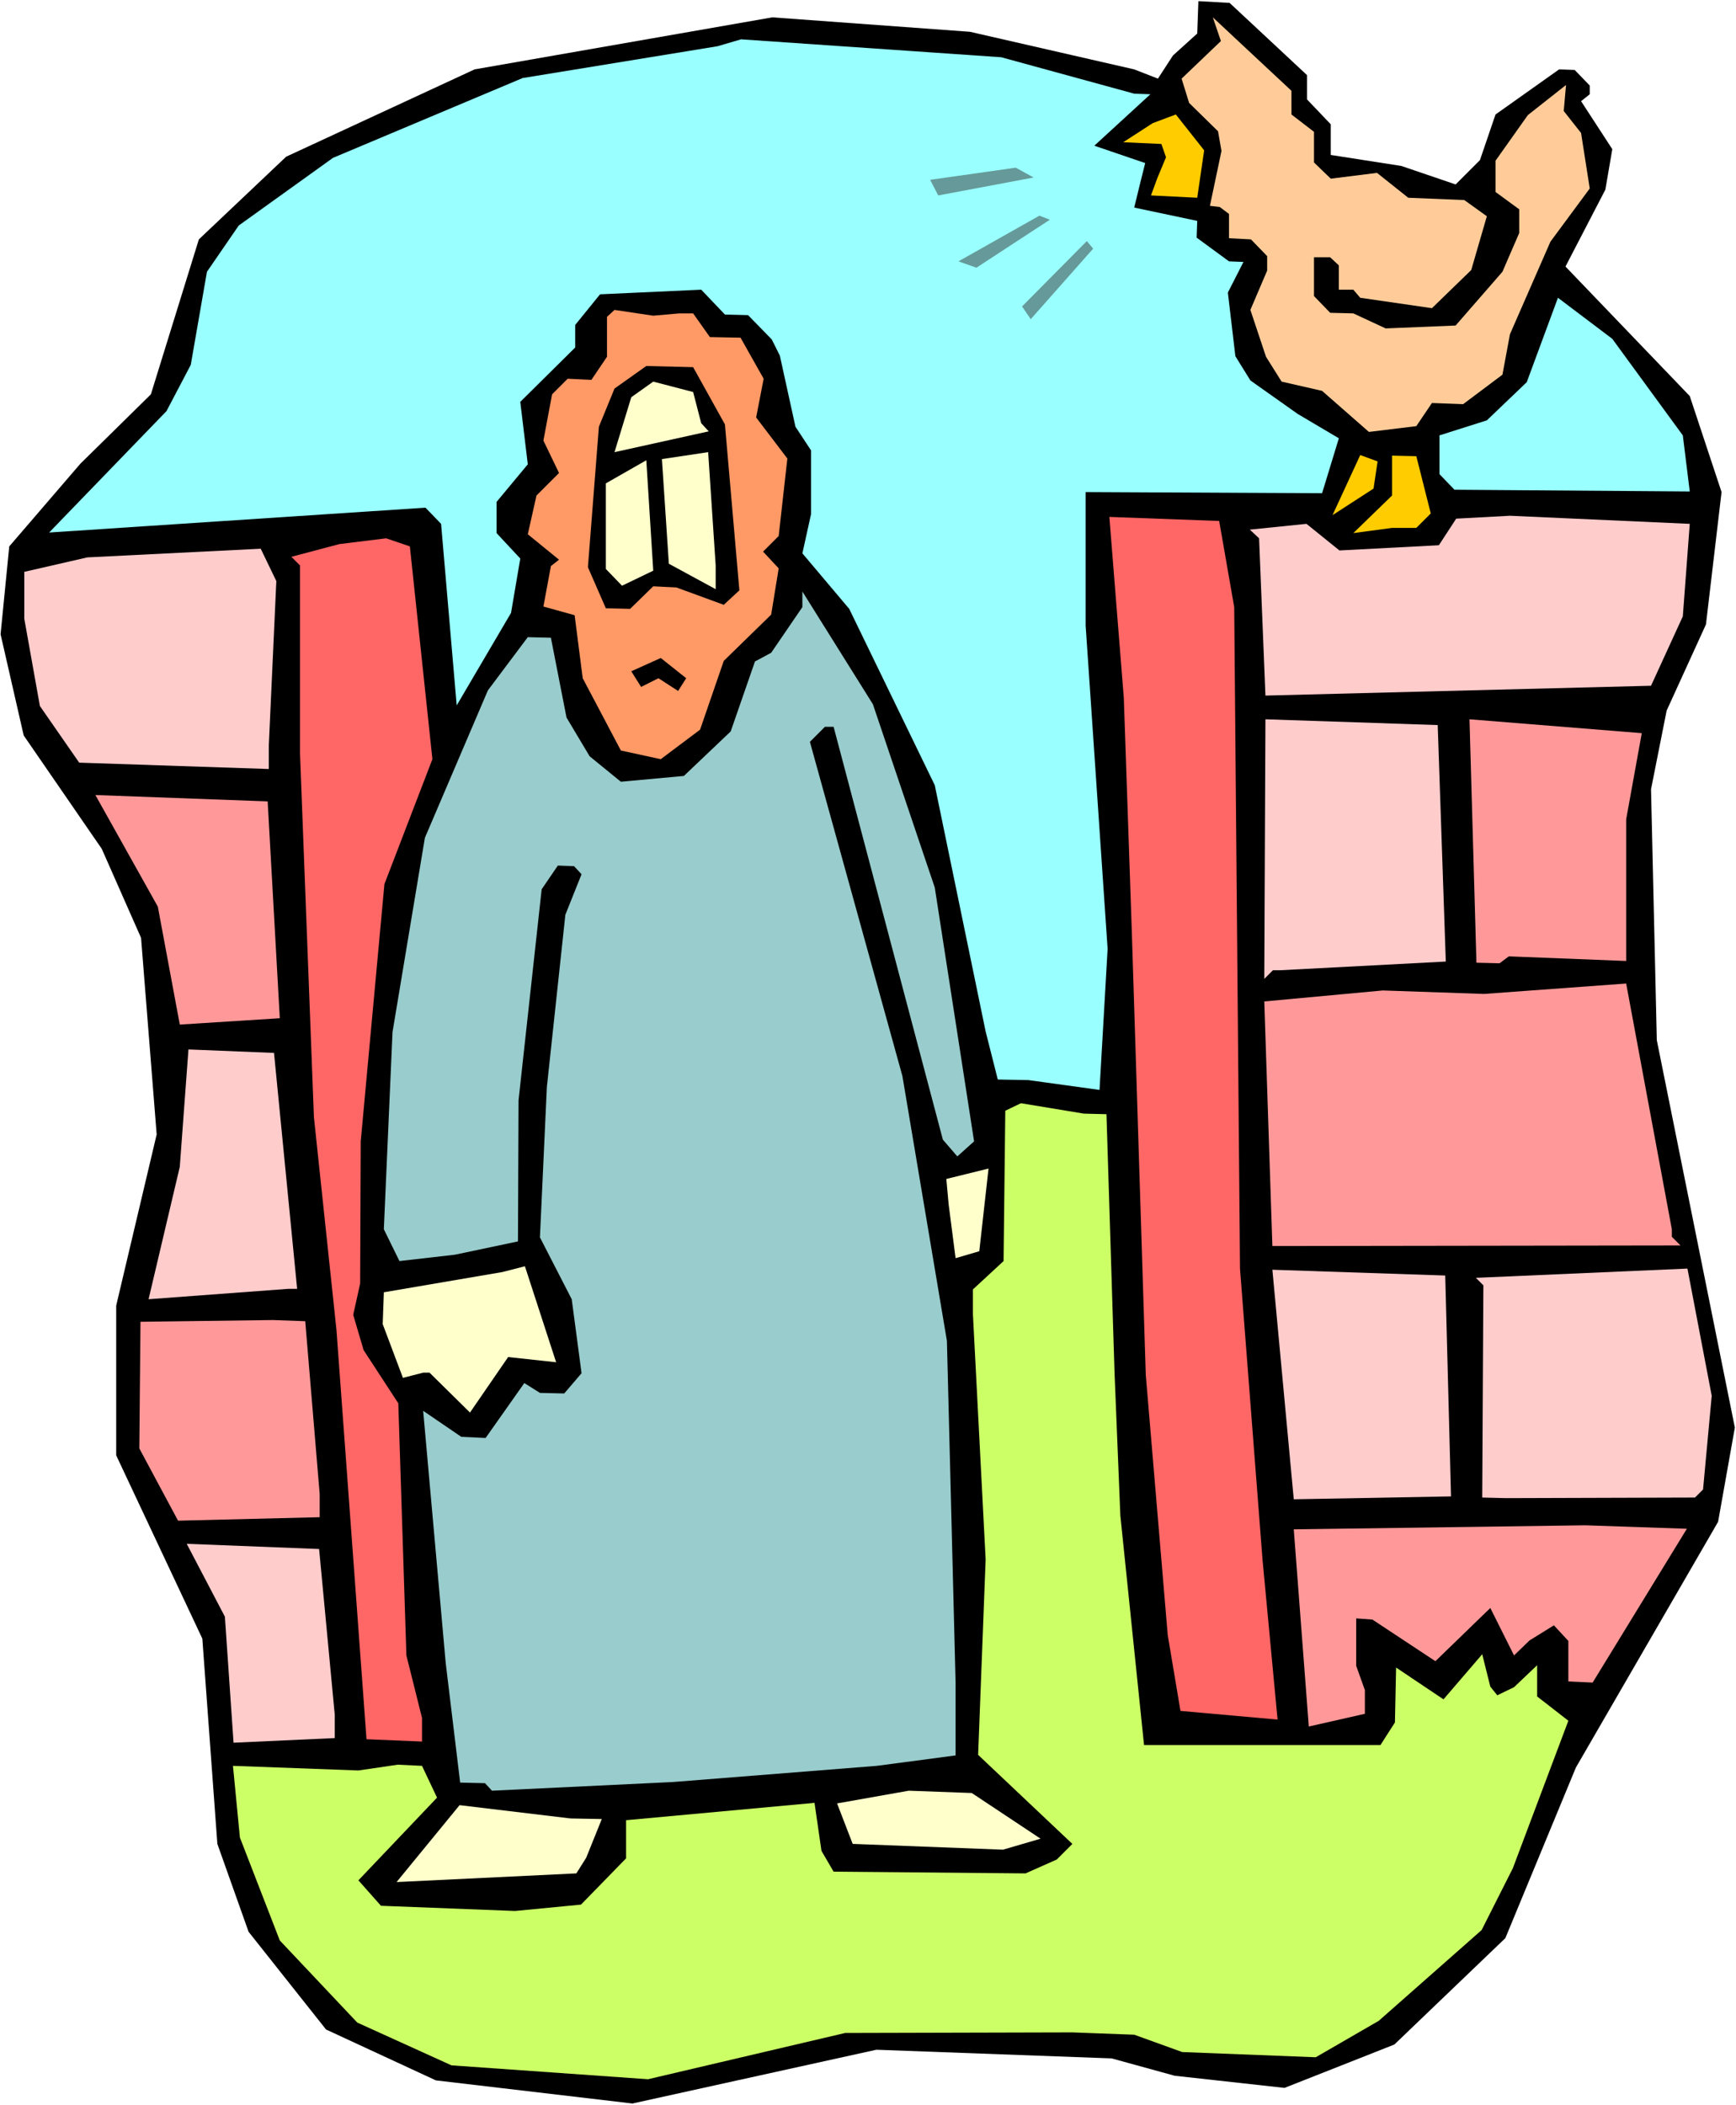 <?xml version="1.0" encoding="UTF-8" standalone="no"?>
<svg
   version="1.0"
   width="128.382mm"
   height="155.668mm"
   id="svg37"
   sodipodi:docname="Peter - Denial 2.wmf"
   xmlns:inkscape="http://www.inkscape.org/namespaces/inkscape"
   xmlns:sodipodi="http://sodipodi.sourceforge.net/DTD/sodipodi-0.dtd"
   xmlns="http://www.w3.org/2000/svg"
   xmlns:svg="http://www.w3.org/2000/svg">
  <rect width="100%" height="100%" fill="#333333" stroke="none"/>
  <sodipodi:namedview
     id="namedview37"
     pagecolor="#ffffff"
     bordercolor="#000000"
     borderopacity="0.25"
     inkscape:showpageshadow="2"
     inkscape:pageopacity="0.0"
     inkscape:pagecheckerboard="0"
     inkscape:deskcolor="#d1d1d1"
     inkscape:document-units="mm" />
  <defs
     id="defs1">
    <pattern
       id="WMFhbasepattern"
       patternUnits="userSpaceOnUse"
       width="6"
       height="6"
       x="0"
       y="0" />
  </defs>
  <path
     style="fill:#ffffff;fill-opacity:1;fill-rule:evenodd;stroke:none"
     d="M 0,588.353 H 485.225 V 0 H 0 Z"
     id="path1" />
  <path
     style="fill:#000000;fill-opacity:1;fill-rule:evenodd;stroke:none"
     d="m 365.332,21.007 v 6.787 l 6.625,6.948 v 8.564 l 19.713,3.07 15.189,5.171 6.786,-6.787 4.363,-12.766 17.774,-12.604 4.363,0.162 4.201,4.363 v 2.424 l -2.424,1.939 8.725,13.412 -1.939,11.311 -11.149,21.492 34.74,36.196 8.887,26.824 -4.363,37.004 -10.987,24.077 -4.363,21.976 1.616,70.131 21.813,108.266 -4.686,26.339 -39.749,68.676 -19.713,47.669 -31.023,29.733 -30.7,12.119 -30.7,-3.393 -17.612,-4.848 -65.763,-2.424 -68.187,15.028 -54.937,-6.464 L 91.131,567.185 69.479,539.876 60.754,515.314 56.553,457.949 32.478,406.725 V 364.873 L 43.788,317.042 39.426,262.101 28.438,237.216 6.625,205.544 0.162,177.265 2.585,152.704 22.46,129.596 42.172,110.205 55.583,66.899 79.982,43.791 132.657,19.391 215.871,4.848 l 55.26,4.04 45.889,10.503 6.625,2.585 4.201,-6.464 6.786,-6.14 0.323,-9.049 8.725,0.485 z"
     id="path2" />
  <path
     style="fill:#ffcc99;fill-opacity:1;fill-rule:evenodd;stroke:none"
     d="m 360.97,31.995 6.302,4.848 v 8.564 l 4.686,4.525 12.926,-1.616 8.725,6.948 15.673,0.646 6.302,4.525 -4.363,15.028 -10.987,10.665 -20.036,-2.909 -1.939,-2.262 h -4.04 v -6.787 l -2.424,-2.262 h -4.524 v 10.827 l 4.524,4.686 6.463,0.162 9.048,4.201 19.551,-0.808 13.088,-15.028 4.686,-10.827 v -6.625 l -6.625,-4.848 v -8.726 l 9.048,-12.766 10.664,-8.403 -0.646,7.272 4.847,6.14 2.424,15.513 -10.987,14.866 -11.311,25.855 -2.101,11.311 -10.987,8.241 -8.725,-0.323 -4.363,6.464 -13.25,1.616 -13.088,-11.473 -11.311,-2.585 -4.363,-6.948 -4.363,-13.089 4.686,-10.988 v -4.04 l -4.524,-4.686 -6.14,-0.323 v -6.787 l -2.585,-1.939 -2.747,-0.323 3.232,-15.351 -0.969,-5.494 -8.079,-7.918 -2.101,-6.787 10.987,-10.503 -2.262,-6.625 21.975,20.522 z"
     id="path3" />
  <path
     style="fill:#99ffff;fill-opacity:1;fill-rule:evenodd;stroke:none"
     d="m 317.02,26.178 4.524,0.162 -15.673,14.382 14.219,4.848 -1.293,5.171 -1.777,7.272 17.612,3.717 -0.162,4.686 9.048,6.625 4.04,0.162 -4.363,8.564 2.101,17.775 4.201,6.787 13.25,9.372 11.472,6.787 -4.686,15.351 -66.086,-0.323 v 37.328 l 6.14,90.329 -2.262,39.428 -19.874,-2.747 -8.564,-0.162 -3.393,-13.412 -14.219,-68.838 -23.914,-49.285 -13.088,-15.513 2.424,-10.988 v -17.775 l -4.363,-6.625 -4.363,-19.876 -2.262,-4.525 -6.625,-6.787 -6.463,-0.162 -6.625,-6.948 -28.276,1.293 -6.948,8.564 v 6.302 l -15.35,15.19 2.101,17.452 -8.725,10.503 v 8.726 l 6.625,7.11 -2.585,15.19 -15.189,25.855 -4.363,-50.74 -4.363,-4.525 -105.189,6.948 32.801,-33.934 6.786,-12.927 4.524,-26.016 8.887,-12.927 26.338,-18.906 52.998,-22.3 54.452,-8.888 6.625,-1.939 72.711,5.009 z"
     id="path4" />
  <path
     style="fill:#ffcc00;fill-opacity:1;fill-rule:evenodd;stroke:none"
     d="m 336.571,42.014 -1.939,13.25 -12.926,-0.646 1.777,-4.848 2.424,-5.817 -1.293,-3.717 -10.664,-0.485 8.241,-5.333 6.463,-2.424 z"
     id="path5" />
  <path
     style="fill:#669999;fill-opacity:1;fill-rule:evenodd;stroke:none"
     d="m 262.244,54.618 -2.262,-4.363 23.914,-3.393 5.009,2.747 z"
     id="path6" />
  <path
     style="fill:#669999;fill-opacity:1;fill-rule:evenodd;stroke:none"
     d="m 272.909,74.817 -5.009,-1.778 22.621,-12.766 2.908,1.131 z"
     id="path7" />
  <path
     style="fill:#669999;fill-opacity:1;fill-rule:evenodd;stroke:none"
     d="m 288.097,89.198 -2.424,-3.555 18.097,-18.26 1.777,2.101 z"
     id="path8" />
  <path
     style="fill:#99ffff;fill-opacity:1;fill-rule:evenodd;stroke:none"
     d="m 470.359,121.678 1.939,15.674 -65.763,-0.485 -4.201,-4.363 v -10.827 l 13.25,-4.201 11.149,-10.665 8.725,-23.592 15.189,11.473 z"
     id="path9" />
  <path
     style="fill:#ff9966;fill-opacity:1;fill-rule:evenodd;stroke:none"
     d="m 189.856,87.582 h 3.878 l 4.686,6.625 8.564,0.162 6.463,11.473 -2.101,10.827 8.725,11.473 -2.424,21.653 -4.363,4.363 4.363,4.686 -2.101,12.927 -13.25,12.927 -6.625,19.229 -10.987,8.241 -11.149,-2.424 -10.664,-20.199 -2.262,-17.613 -8.725,-2.424 2.101,-11.311 2.262,-1.778 -8.725,-7.11 2.424,-10.827 6.302,-6.302 -4.363,-9.049 2.424,-12.927 4.363,-4.363 6.625,0.323 4.363,-6.464 V 88.552 l 2.101,-1.939 10.826,1.616 z"
     id="path10" />
  <path
     style="fill:#000000;fill-opacity:1;fill-rule:evenodd;stroke:none"
     d="m 202.621,118.608 4.04,46.377 -4.363,4.04 -13.25,-4.848 -6.463,-0.323 -6.463,6.302 -6.786,-0.162 -5.009,-11.473 3.07,-39.267 4.363,-10.665 8.887,-6.302 13.088,0.323 z"
     id="path11" />
  <path
     style="fill:#ffffcc;fill-opacity:1;fill-rule:evenodd;stroke:none"
     d="m 195.996,118.285 2.101,2.262 -26.338,5.817 4.686,-15.351 6.14,-4.363 11.149,2.909 z"
     id="path12" />
  <path
     style="fill:#ffcc00;fill-opacity:1;fill-rule:evenodd;stroke:none"
     d="m 383.914,136.544 -11.472,7.433 7.756,-16.805 4.847,1.778 z"
     id="path13" />
  <path
     style="fill:#ffcc00;fill-opacity:1;fill-rule:evenodd;stroke:none"
     d="m 399.91,143.493 -4.04,4.04 h -6.786 l -10.826,1.454 10.826,-10.503 V 127.334 l 6.786,0.162 z"
     id="path14" />
  <path
     style="fill:#ffffcc;fill-opacity:1;fill-rule:evenodd;stroke:none"
     d="m 200.036,158.036 v 6.625 l -13.088,-7.11 -1.939,-29.248 12.926,-1.939 z"
     id="path15" />
  <path
     style="fill:#ffffcc;fill-opacity:1;fill-rule:evenodd;stroke:none"
     d="m 173.86,163.692 -4.524,-4.686 v -23.915 l 11.311,-6.464 1.939,30.864 z"
     id="path16" />
  <path
     style="fill:#ffcccc;fill-opacity:1;fill-rule:evenodd;stroke:none"
     d="m 470.359,172.256 -8.887,19.391 -107.774,2.747 -1.777,-43.953 -2.585,-2.424 15.835,-1.616 9.21,7.433 27.792,-1.454 4.847,-7.433 15.027,-0.808 50.251,2.262 z"
     id="path17" />
  <path
     style="fill:#ff6666;fill-opacity:1;fill-rule:evenodd;stroke:none"
     d="m 344.973,169.671 1.616,184.86 6.302,81.442 4.201,44.599 -27.145,-2.424 -3.555,-21.168 -6.14,-72.716 -3.878,-123.132 -2.262,-66.091 -4.04,-50.578 30.7,1.131 z"
     id="path18" />
  <path
     style="fill:#ff6666;fill-opacity:1;fill-rule:evenodd;stroke:none"
     d="m 120.862,212.169 -13.411,34.904 -6.625,71.908 -0.162,39.751 -1.939,8.726 2.908,9.857 9.695,14.866 2.262,70.454 4.363,17.452 v 6.625 L 102.442,486.066 94.04,371.66 87.738,312.194 83.86,210.715 v -52.679 l -2.424,-2.424 13.411,-3.555 13.088,-1.616 6.625,2.262 z"
     id="path19" />
  <path
     style="fill:#ffcccc;fill-opacity:1;fill-rule:evenodd;stroke:none"
     d="m 75.135,208.291 v 6.625 L 22.136,213.139 11.149,197.303 6.786,172.903 v -13.089 l 17.612,-4.04 48.474,-2.424 4.363,9.049 z"
     id="path20" />
  <path
     style="fill:#99cccc;fill-opacity:1;fill-rule:evenodd;stroke:none"
     d="m 261.275,248.042 10.987,70.939 -4.686,4.201 -4.04,-4.686 -30.539,-115.376 h -2.424 l -4.201,4.201 25.853,93.4 12.442,74.009 2.424,95.5 v 20.36 l -21.975,2.909 -57.038,4.525 -50.575,2.424 -1.939,-2.101 -6.948,-0.162 -4.04,-33.449 -6.302,-70.454 10.664,7.272 6.786,0.323 10.826,-15.351 4.363,2.747 6.786,0.162 4.847,-5.656 -2.747,-20.684 -8.887,-17.29 1.939,-42.014 5.171,-48.154 4.524,-11.311 -2.101,-2.262 -4.524,-0.162 -4.524,6.625 -6.463,58.981 -0.162,39.428 -17.612,3.717 -15.512,1.778 -4.363,-8.888 2.424,-55.103 9.048,-54.295 17.612,-41.206 11.149,-14.866 6.463,0.162 4.363,22.3 6.463,10.827 8.725,7.11 17.612,-1.616 13.088,-12.443 6.786,-19.553 4.524,-2.424 8.725,-12.766 v -4.363 l 19.713,31.51 z"
     id="path21" />
  <path
     style="fill:#000000;fill-opacity:1;fill-rule:evenodd;stroke:none"
     d="m 191.795,189.546 -2.262,3.555 -5.494,-3.555 -4.847,2.424 -2.747,-4.363 8.241,-3.717 z"
     id="path22" />
  <path
     style="fill:#ff9999;fill-opacity:1;fill-rule:evenodd;stroke:none"
     d="m 454.524,228.975 v 39.59 l -32.801,-1.293 -2.585,1.939 -6.463,-0.162 -1.939,-68.03 48.151,3.878 z"
     id="path23" />
  <path
     style="fill:#ffcccc;fill-opacity:1;fill-rule:evenodd;stroke:none"
     d="m 404.111,268.726 -46.212,2.424 h -2.101 l -2.424,2.424 0.323,-72.554 48.151,1.616 z"
     id="path24" />
  <path
     style="fill:#ff9999;fill-opacity:1;fill-rule:evenodd;stroke:none"
     d="m 78.205,284.562 -27.953,1.778 -6.14,-32.965 -17.451,-31.187 48.151,1.778 z"
     id="path25" />
  <path
     style="fill:#ff9999;fill-opacity:1;fill-rule:evenodd;stroke:none"
     d="m 467.289,345.643 2.424,2.424 -114.075,0.162 -2.262,-68.353 33.124,-3.07 28.276,0.97 39.749,-2.909 12.765,68.676 z"
     id="path26" />
  <path
     style="fill:#ffcccc;fill-opacity:1;fill-rule:evenodd;stroke:none"
     d="M 83.052,360.187 H 80.628 l -39.102,2.909 8.725,-37.004 2.424,-32.803 23.914,0.97 z"
     id="path27" />
  <path
     style="fill:#ccff66;fill-opacity:1;fill-rule:evenodd;stroke:none"
     d="m 309.264,311.386 2.262,72.393 1.616,39.751 6.625,64.152 h 66.086 l 4.039,-6.302 0.323,-15.351 13.25,8.888 10.826,-12.604 2.262,9.049 1.939,2.424 4.686,-2.262 6.463,-6.14 v 8.726 l 8.725,6.787 -15.512,41.206 -8.725,17.29 -28.761,25.37 -17.612,10.18 -37.325,-1.454 -13.411,-4.848 -17.289,-0.646 -63.501,0.162 -55.099,12.927 -54.937,-3.878 -26.338,-11.958 -21.652,-22.946 -11.149,-28.763 -1.939,-20.037 35.063,1.293 10.987,-1.616 6.786,0.323 4.201,8.888 -21.975,23.108 6.302,7.11 37.487,1.454 18.42,-1.778 12.603,-12.927 v -10.665 l 52.675,-4.848 1.939,13.412 3.393,5.817 53.645,0.485 8.725,-3.878 4.363,-4.363 -26.338,-24.885 2.101,-54.618 -3.555,-68.515 v -6.948 l 8.564,-7.918 0.485,-42.014 4.363,-2.101 17.612,2.909 z"
     id="path28" />
  <path
     style="fill:#ffffcc;fill-opacity:1;fill-rule:evenodd;stroke:none"
     d="m 267.092,351.622 -1.939,-15.028 -0.646,-7.11 11.795,-2.909 -2.585,23.108 z"
     id="path29" />
  <path
     style="fill:#ffcccc;fill-opacity:1;fill-rule:evenodd;stroke:none"
     d="m 476.014,416.259 -2.262,2.262 -52.837,0.162 -6.625,-0.162 0.323,-59.304 -2.101,-2.101 59.138,-2.585 6.786,35.55 z"
     id="path30" />
  <path
     style="fill:#ffcccc;fill-opacity:1;fill-rule:evenodd;stroke:none"
     d="m 405.566,418.198 -43.95,0.808 -5.978,-64.152 48.312,1.616 z"
     id="path31" />
  <path
     style="fill:#ffffcc;fill-opacity:1;fill-rule:evenodd;stroke:none"
     d="M 142.029,379.254 131.364,394.767 120.054,383.617 h -1.777 l -5.655,1.454 -5.655,-15.028 0.323,-8.888 33.124,-5.656 6.302,-1.616 8.725,26.824 z"
     id="path32" />
  <path
     style="fill:#ff9999;fill-opacity:1;fill-rule:evenodd;stroke:none"
     d="m 89.354,417.551 v 6.464 l -39.587,0.97 -10.826,-20.199 0.323,-35.388 37.002,-0.485 9.048,0.323 z"
     id="path33" />
  <path
     style="fill:#ff9999;fill-opacity:1;fill-rule:evenodd;stroke:none"
     d="m 445.153,470.23 -6.786,-0.323 v -11.311 l -4.04,-4.363 -6.786,4.201 -4.363,4.201 -6.625,-13.25 -15.35,14.866 -17.612,-11.635 -4.524,-0.323 v 13.25 l 2.424,6.787 v 6.625 l -15.673,3.555 -4.201,-55.103 81.436,-1.131 28.438,0.97 z"
     id="path34" />
  <path
     style="fill:#ffcccc;fill-opacity:1;fill-rule:evenodd;stroke:none"
     d="m 93.555,479.118 v 6.625 l -28.276,1.293 -2.424,-35.227 -10.664,-20.36 37.002,1.454 z"
     id="path35" />
  <path
     style="fill:#ffffcc;fill-opacity:1;fill-rule:evenodd;stroke:none"
     d="m 290.844,513.86 -10.503,3.07 -42.011,-1.616 -4.363,-11.311 20.036,-3.555 17.612,0.646 z"
     id="path36" />
  <path
     style="fill:#ffffcc;fill-opacity:1;fill-rule:evenodd;stroke:none"
     d="m 168.205,508.366 -4.363,10.827 -2.747,4.363 -50.251,2.424 17.612,-21.492 31.023,3.717 z"
     id="path37" />
</svg>
